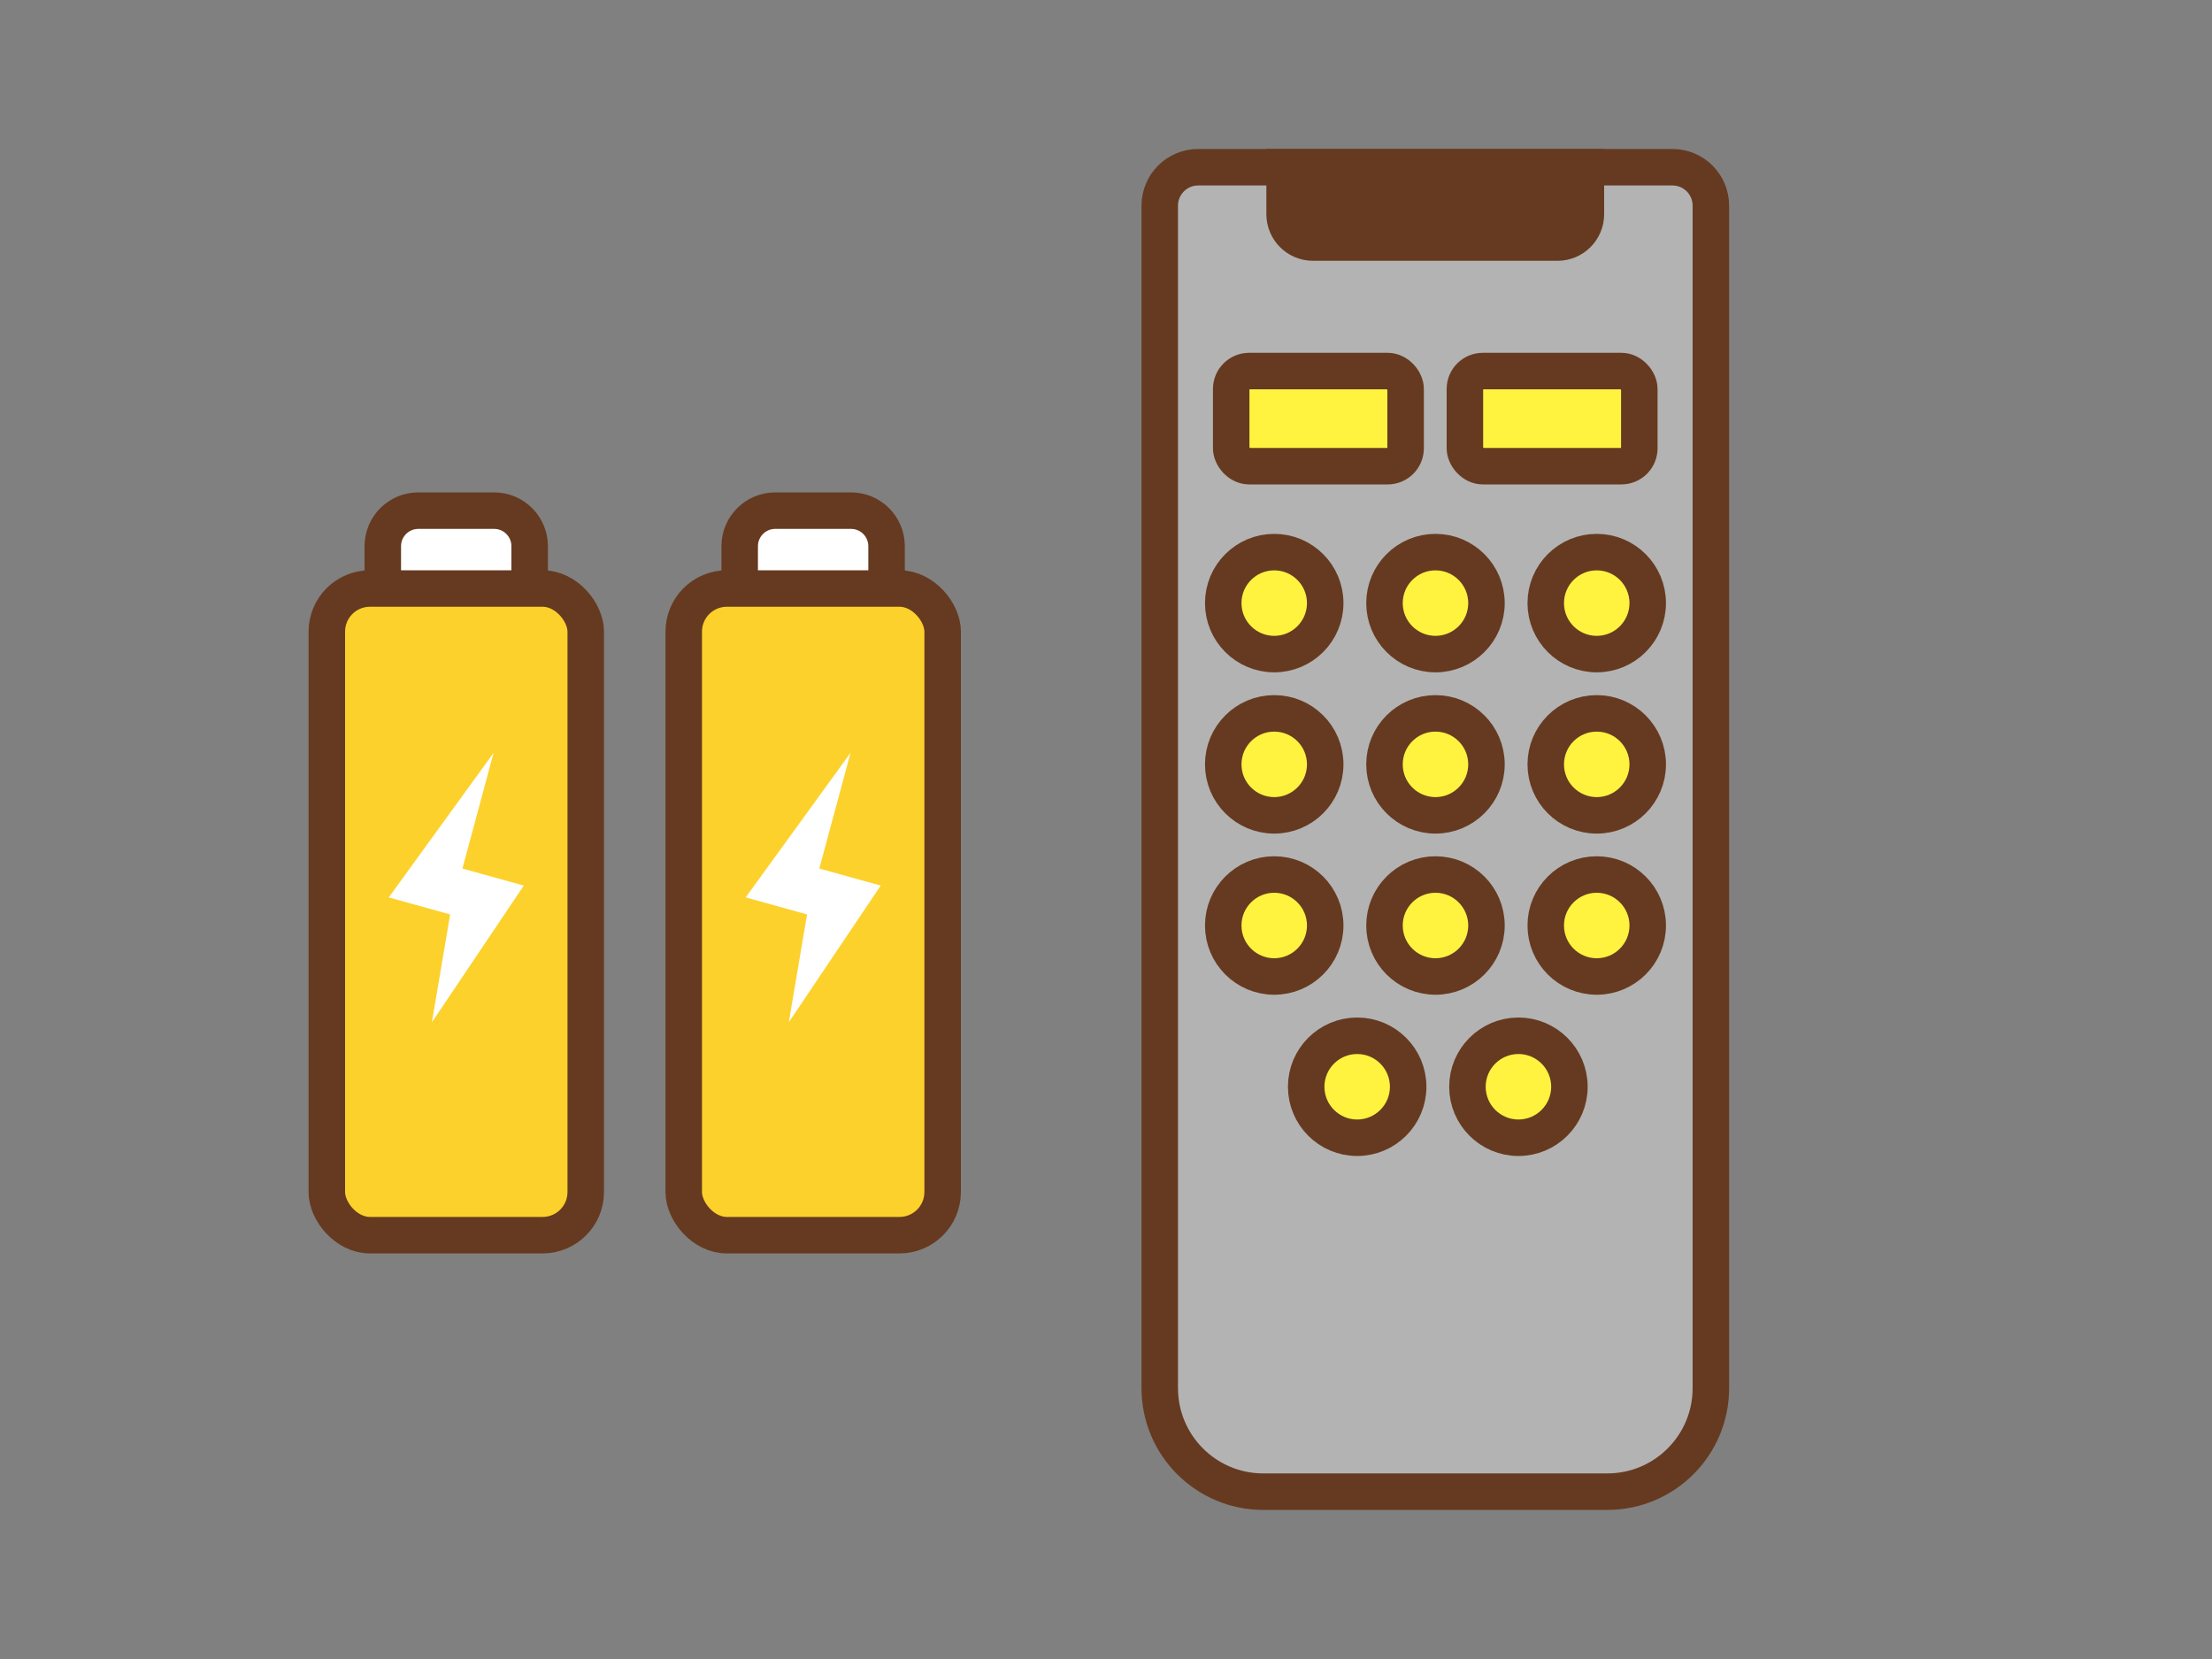 <?xml version="1.0" encoding="UTF-8"?><svg id="_レイヤー_2" xmlns="http://www.w3.org/2000/svg" viewBox="0 0 200 150"><rect x="0" y="0" width="200" height="150" fill="#808080" stroke="none"/><defs><style>.cls-1{fill:#b3b3b3;}.cls-1,.cls-2,.cls-3,.cls-4,.cls-5{stroke:#663a20;stroke-miterlimit:10;stroke-width:3.3px;}.cls-2{fill:#fff340;}.cls-3{fill:#663a20;}.cls-6{fill:none;}.cls-6,.cls-7{stroke-width:0px;}.cls-4{fill:#fcd12b;}.cls-5,.cls-7{fill:#fff;}</style></defs><g id="_layout01"><rect class="cls-6" width="200" height="150"/><path class="cls-5" d="M47.89,53.21v-3.83c0-1.77-1.44-3.21-3.21-3.21h-6.86c-1.77,0-3.21,1.44-3.21,3.21v3.83"/><rect class="cls-4" x="29.55" y="53.21" width="23.41" height="58.47" rx="3.9" ry="3.9"/><polygon class="cls-7" points="44.63 68.07 35.15 81.14 40.7 82.68 39.05 92.43 47.36 80.07 41.81 78.53 44.63 68.07"/><path class="cls-5" d="M80.16,53.21v-3.83c0-1.77-1.44-3.21-3.21-3.21h-6.86c-1.77,0-3.21,1.44-3.21,3.21v3.83"/><rect class="cls-4" x="61.82" y="53.21" width="23.41" height="58.47" rx="3.9" ry="3.9"/><polygon class="cls-7" points="76.9 68.07 67.42 81.14 72.97 82.68 71.32 92.43 79.63 80.07 74.08 78.53 76.9 68.07"/><path class="cls-1" d="M108.33,15.12h42.89c1.92,0,3.47,1.56,3.47,3.47v106.92c0,5.17-4.19,9.36-9.36,9.36h-31.11c-5.17,0-9.36-4.19-9.36-9.36V18.59c0-1.92,1.56-3.47,3.47-3.47Z"/><path class="cls-3" d="M116.15,15.12h27.24v4.25c0,1.41-1.15,2.56-2.56,2.56h-22.12c-1.41,0-2.56-1.15-2.56-2.56v-4.25h0Z"/><rect class="cls-2" x="111.32" y="33.55" width="15.77" height="8.6" rx="1.62" ry="1.62"/><rect class="cls-2" x="132.45" y="33.55" width="15.77" height="8.6" rx="1.62" ry="1.62"/><circle class="cls-2" cx="115.21" cy="54.53" r="4.61"/><circle class="cls-2" cx="129.79" cy="54.53" r="4.61"/><circle class="cls-2" cx="144.37" cy="54.53" r="4.61"/><circle class="cls-2" cx="115.21" cy="69.11" r="4.61"/><circle class="cls-2" cx="129.79" cy="69.11" r="4.61"/><circle class="cls-2" cx="144.37" cy="69.11" r="4.61"/><circle class="cls-2" cx="115.21" cy="83.68" r="4.61"/><circle class="cls-2" cx="129.79" cy="83.68" r="4.61"/><circle class="cls-2" cx="144.37" cy="83.68" r="4.61"/><circle class="cls-2" cx="122.71" cy="98.26" r="4.61"/><circle class="cls-2" cx="137.29" cy="98.26" r="4.61"/></g></svg>
